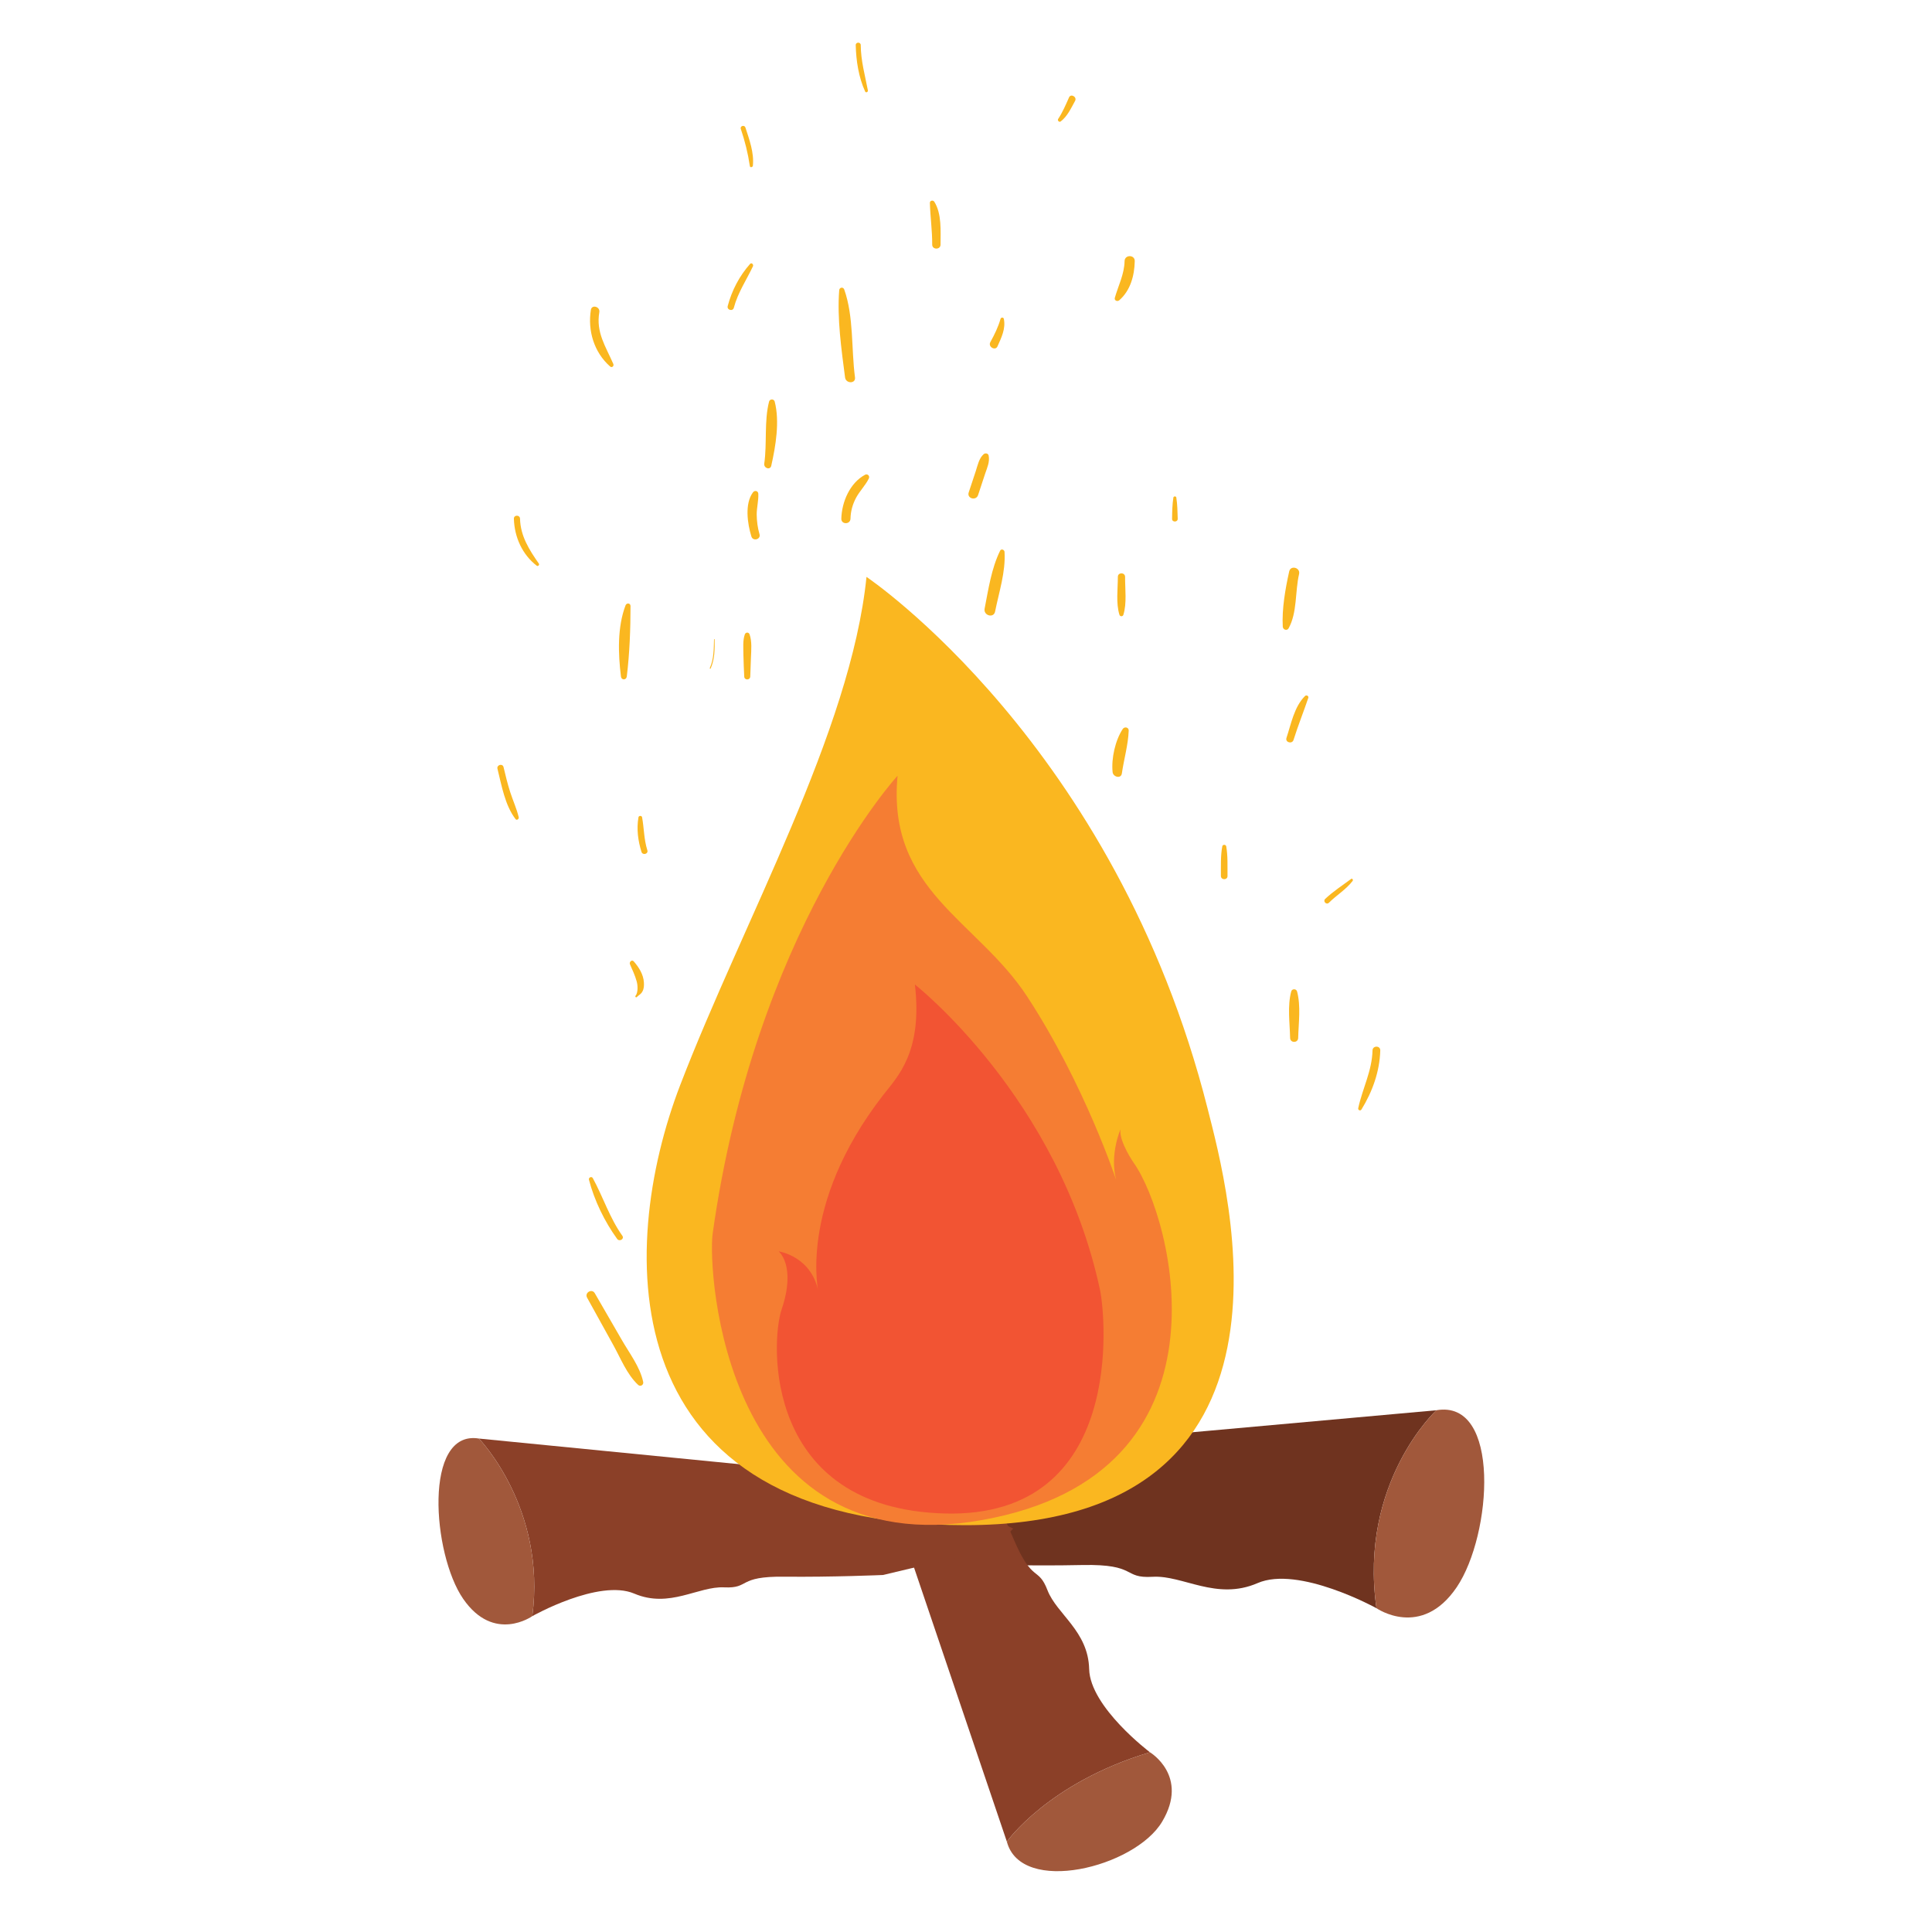 <?xml version="1.0" encoding="UTF-8"?>
<svg xmlns="http://www.w3.org/2000/svg" xmlns:xlink="http://www.w3.org/1999/xlink" width="75pt" height="75pt" viewBox="0 0 75 75" version="1.2">
<defs>
<clipPath >
  <path d="M 33 1.551 L 34 1.551 L 34 4 L 33 4 Z M 33 1.551 "/>
</clipPath>
</defs>
<g >
<path style=" stroke:none;fill-rule:nonzero;fill:rgb(43.529%,20%,12.16%);fill-opacity:1;" d="M 35.91 56.535 L 55.758 54.746 C 55.758 54.746 52.742 57.543 53.434 62.43 C 53.434 62.43 50.41 60.762 48.816 61.457 C 47.219 62.148 45.922 61.141 44.742 61.211 C 43.566 61.281 44.172 60.711 42.02 60.754 C 39.871 60.801 37.566 60.723 37.566 60.723 L 32.562 59.59 L 31.66 58.688 L 35.91 56.535 "/>
<path style=" stroke:none;fill-rule:nonzero;fill:rgb(63.139%,34.509%,23.14%);fill-opacity:1;" d="M 55.758 54.746 C 58.273 54.309 57.926 59.574 56.551 61.613 C 55.176 63.645 53.434 62.43 53.434 62.43 C 52.742 57.543 55.758 54.746 55.758 54.746 "/>
<path style=" stroke:none;fill-rule:nonzero;fill:rgb(54.509%,25.099%,15.689%);fill-opacity:1;" d="M 34.023 56.543 L 39.086 71.492 C 39.086 71.492 40.695 69.203 44.641 68.023 C 44.641 68.023 42.316 66.27 42.281 64.793 C 42.246 63.316 41.027 62.668 40.664 61.734 C 40.305 60.797 40.086 61.465 39.367 59.789 C 38.645 58.109 37.777 56.355 37.777 56.355 L 35.16 52.883 L 34.16 52.504 L 34.023 56.543 "/>
<path style=" stroke:none;fill-rule:nonzero;fill:rgb(63.139%,34.509%,23.14%);fill-opacity:1;" d="M 39.086 71.492 C 39.637 73.59 44.055 72.496 45.113 70.719 C 46.176 68.941 44.641 68.023 44.641 68.023 C 40.695 69.203 39.086 71.492 39.086 71.492 "/>
<path style=" stroke:none;fill-rule:nonzero;fill:rgb(54.509%,25.099%,15.689%);fill-opacity:1;" d="M 35.664 57.527 L 18.59 55.844 C 18.59 55.844 21.215 58.539 20.664 62.738 C 20.664 62.738 23.246 61.281 24.621 61.863 C 25.996 62.449 27.102 61.57 28.117 61.621 C 29.129 61.668 28.602 61.184 30.449 61.207 C 32.297 61.227 34.277 61.141 34.277 61.141 L 38.566 60.121 L 39.332 59.34 L 35.664 57.527 "/>
<path style=" stroke:none;fill-rule:nonzero;fill:rgb(63.139%,34.509%,23.14%);fill-opacity:1;" d="M 18.59 55.844 C 16.426 55.492 16.781 60.328 17.98 62.066 C 19.176 63.801 20.664 62.738 20.664 62.738 C 21.215 58.539 18.59 55.844 18.59 55.844 "/>
<path style=" stroke:none;fill-rule:nonzero;fill:rgb(98.039%,71.759%,12.549%);fill-opacity:1;" d="M 46.879 43.035 C 43.293 28.871 33.637 22.395 33.637 22.395 C 33.031 28.387 28.855 35.75 26.406 42.121 C 23.953 48.496 23.664 59.207 37.465 59.207 C 51.266 59.207 47.68 46.195 46.879 43.035 "/>
<path style=" stroke:none;fill-rule:nonzero;fill:rgb(96.078%,49.019%,20%);fill-opacity:1;" d="M 27.664 47.898 C 29.312 36.133 34.844 30.113 34.844 30.113 C 34.422 34.57 37.93 35.715 39.871 38.68 C 42.105 42.094 43.328 45.801 43.328 45.801 C 43.07 44.812 43.496 43.844 43.496 43.844 C 43.438 44.316 44.008 45.137 44.008 45.137 C 45.516 47.254 48.172 57.223 38.121 59.008 C 28.066 60.797 27.473 49.281 27.664 47.898 "/>
<path style=" stroke:none;fill-rule:nonzero;fill:rgb(94.899%,32.939%,20%);fill-opacity:1;" d="M 42.703 50.078 C 41.105 42.602 35.516 38.219 35.516 38.219 C 35.824 40.848 34.832 41.805 34.293 42.5 C 30.918 46.84 31.789 50.266 31.789 50.266 C 31.578 48.77 30.227 48.578 30.227 48.578 C 30.227 48.578 30.918 49.129 30.344 50.828 C 29.91 52.098 29.637 58.57 36.684 58.754 C 43.734 58.934 42.906 51.023 42.703 50.078 "/>
<path style=" stroke:none;fill-rule:nonzero;fill:rgb(98.039%,71.759%,12.549%);fill-opacity:1;" d="M 24.719 38.707 C 24.809 38.617 24.883 38.598 24.941 38.484 C 25 38.379 25.004 38.254 24.996 38.137 C 24.977 37.824 24.801 37.551 24.605 37.324 C 24.527 37.234 24.414 37.348 24.457 37.438 C 24.551 37.652 24.652 37.867 24.715 38.094 C 24.758 38.238 24.777 38.527 24.672 38.656 C 24.645 38.691 24.688 38.738 24.719 38.707 "/>
<path style=" stroke:none;fill-rule:nonzero;fill:rgb(98.039%,71.759%,12.549%);fill-opacity:1;" d="M 25.129 33.004 C 24.996 32.582 25.004 32.16 24.926 31.727 C 24.914 31.656 24.797 31.656 24.785 31.727 C 24.707 32.18 24.766 32.633 24.902 33.07 C 24.949 33.215 25.18 33.152 25.129 33.004 "/>
<path style=" stroke:none;fill-rule:nonzero;fill:rgb(98.039%,71.759%,12.549%);fill-opacity:1;" d="M 27.586 25.953 C 27.746 25.598 27.75 25.195 27.742 24.812 L 27.719 24.812 C 27.707 25.188 27.715 25.582 27.555 25.93 C 27.543 25.953 27.578 25.977 27.586 25.953 "/>
<path style=" stroke:none;fill-rule:nonzero;fill:rgb(98.039%,71.759%,12.549%);fill-opacity:1;" d="M 29.125 26.262 C 29.133 26.016 29.141 25.766 29.152 25.52 C 29.164 25.23 29.195 24.898 29.098 24.625 C 29.066 24.535 28.949 24.535 28.914 24.625 C 28.828 24.875 28.859 25.156 28.859 25.418 C 28.863 25.699 28.879 25.98 28.891 26.262 C 28.895 26.414 29.117 26.414 29.125 26.262 "/>
<path style=" stroke:none;fill-rule:nonzero;fill:rgb(98.039%,71.759%,12.549%);fill-opacity:1;" d="M 29.484 20.738 C 29.41 20.484 29.379 20.234 29.375 19.973 C 29.375 19.703 29.449 19.438 29.438 19.168 C 29.43 19.051 29.297 19.023 29.23 19.113 C 28.902 19.555 29.016 20.332 29.168 20.824 C 29.23 21.027 29.543 20.941 29.484 20.738 "/>
<path style=" stroke:none;fill-rule:nonzero;fill:rgb(98.039%,71.759%,12.549%);fill-opacity:1;" d="M 33.016 20.137 C 33.023 19.84 33.098 19.578 33.234 19.32 C 33.379 19.055 33.594 18.844 33.727 18.578 C 33.777 18.48 33.68 18.379 33.582 18.43 C 32.992 18.746 32.676 19.488 32.66 20.137 C 32.656 20.367 33.008 20.367 33.016 20.137 "/>
<path style=" stroke:none;fill-rule:nonzero;fill:rgb(98.039%,71.759%,12.549%);fill-opacity:1;" d="M 37.969 19.219 C 38.062 18.941 38.152 18.664 38.242 18.391 C 38.32 18.16 38.43 17.93 38.379 17.684 C 38.359 17.594 38.246 17.578 38.184 17.633 C 38.004 17.793 37.953 18.062 37.879 18.289 C 37.785 18.566 37.695 18.84 37.605 19.117 C 37.527 19.352 37.891 19.453 37.969 19.219 "/>
<path style=" stroke:none;fill-rule:nonzero;fill:rgb(98.039%,71.759%,12.549%);fill-opacity:1;" d="M 38.629 23.742 C 38.781 22.98 39.043 22.207 38.996 21.426 C 38.992 21.34 38.867 21.289 38.824 21.379 C 38.484 22.074 38.371 22.871 38.223 23.625 C 38.168 23.895 38.574 24.012 38.629 23.742 "/>
<path style=" stroke:none;fill-rule:nonzero;fill:rgb(98.039%,71.759%,12.549%);fill-opacity:1;" d="M 43.551 30.023 C 43.629 29.477 43.797 28.91 43.816 28.359 C 43.82 28.23 43.652 28.199 43.586 28.297 C 43.293 28.738 43.137 29.445 43.191 29.973 C 43.211 30.164 43.52 30.246 43.551 30.023 "/>
<path style=" stroke:none;fill-rule:nonzero;fill:rgb(98.039%,71.759%,12.549%);fill-opacity:1;" d="M 47.652 34.004 C 47.648 33.621 47.668 33.23 47.602 32.855 C 47.586 32.777 47.461 32.777 47.449 32.855 C 47.379 33.23 47.398 33.621 47.395 34.004 C 47.395 34.172 47.656 34.172 47.652 34.004 "/>
<path style=" stroke:none;fill-rule:nonzero;fill:rgb(98.039%,71.759%,12.549%);fill-opacity:1;" d="M 50.395 40.293 C 50.41 39.711 50.504 39.055 50.352 38.488 C 50.32 38.375 50.156 38.375 50.125 38.488 C 49.973 39.055 50.07 39.711 50.082 40.293 C 50.086 40.496 50.391 40.496 50.395 40.293 "/>
<path style=" stroke:none;fill-rule:nonzero;fill:rgb(98.039%,71.759%,12.549%);fill-opacity:1;" d="M 24.16 47.973 C 23.664 47.277 23.418 46.477 23.012 45.734 C 22.965 45.652 22.84 45.711 22.863 45.797 C 23.074 46.609 23.469 47.418 23.957 48.094 C 24.047 48.215 24.246 48.098 24.16 47.973 "/>
<path style=" stroke:none;fill-rule:nonzero;fill:rgb(98.039%,71.759%,12.549%);fill-opacity:1;" d="M 24.332 26.262 C 24.441 25.367 24.477 24.426 24.477 23.523 C 24.473 23.406 24.324 23.398 24.285 23.496 C 23.961 24.344 23.996 25.375 24.105 26.262 C 24.121 26.41 24.312 26.41 24.332 26.262 "/>
<path style=" stroke:none;fill-rule:nonzero;fill:rgb(98.039%,71.759%,12.549%);fill-opacity:1;" d="M 29.941 18.078 C 30.113 17.309 30.273 16.363 30.074 15.59 C 30.047 15.48 29.883 15.48 29.855 15.59 C 29.66 16.352 29.781 17.215 29.668 18 C 29.645 18.176 29.902 18.262 29.941 18.078 "/>
<path style=" stroke:none;fill-rule:nonzero;fill:rgb(98.039%,71.759%,12.549%);fill-opacity:1;" d="M 33.191 14.652 C 33.043 13.543 33.148 12.297 32.773 11.238 C 32.734 11.129 32.586 11.152 32.578 11.266 C 32.492 12.363 32.664 13.562 32.805 14.652 C 32.836 14.898 33.223 14.902 33.191 14.652 "/>
<path style=" stroke:none;fill-rule:nonzero;fill:rgb(98.039%,71.759%,12.549%);fill-opacity:1;" d="M 38.723 13.445 C 38.875 13.105 39.047 12.758 38.969 12.379 C 38.953 12.309 38.859 12.316 38.84 12.379 C 38.75 12.695 38.605 12.992 38.445 13.281 C 38.344 13.465 38.641 13.633 38.723 13.445 "/>
<path style=" stroke:none;fill-rule:nonzero;fill:rgb(98.039%,71.759%,12.549%);fill-opacity:1;" d="M 28.488 11.945 C 28.645 11.355 28.973 10.879 29.23 10.336 C 29.262 10.266 29.172 10.18 29.117 10.246 C 28.703 10.715 28.41 11.273 28.25 11.879 C 28.207 12.035 28.449 12.102 28.488 11.945 "/>
<path style=" stroke:none;fill-rule:nonzero;fill:rgb(98.039%,71.759%,12.549%);fill-opacity:1;" d="M 36.512 9.492 C 36.512 8.965 36.562 8.297 36.27 7.832 C 36.223 7.758 36.094 7.781 36.098 7.879 C 36.113 8.418 36.191 8.949 36.188 9.492 C 36.184 9.703 36.516 9.703 36.512 9.492 "/>
<path style=" stroke:none;fill-rule:nonzero;fill:rgb(98.039%,71.759%,12.549%);fill-opacity:1;" d="M 45.719 20.137 C 45.711 19.859 45.707 19.586 45.664 19.312 C 45.656 19.258 45.562 19.258 45.551 19.312 C 45.508 19.586 45.504 19.859 45.5 20.137 C 45.492 20.281 45.723 20.281 45.719 20.137 "/>
<path style=" stroke:none;fill-rule:nonzero;fill:rgb(98.039%,71.759%,12.549%);fill-opacity:1;" d="M 50.215 28.723 C 50.391 28.168 50.602 27.637 50.789 27.09 C 50.812 27.016 50.715 26.969 50.664 27.016 C 50.242 27.43 50.121 28.102 49.941 28.645 C 49.883 28.82 50.16 28.898 50.215 28.723 "/>
<path style=" stroke:none;fill-rule:nonzero;fill:rgb(98.039%,71.759%,12.549%);fill-opacity:1;" d="M 51.59 35.043 C 51.883 34.75 52.25 34.535 52.508 34.199 C 52.539 34.16 52.496 34.082 52.449 34.121 C 52.109 34.375 51.75 34.605 51.441 34.898 C 51.348 34.992 51.492 35.141 51.59 35.043 "/>
<path style=" stroke:none;fill-rule:nonzero;fill:rgb(98.039%,71.759%,12.549%);fill-opacity:1;" d="M 19.312 29.844 C 19.473 30.492 19.602 31.262 20.016 31.801 C 20.062 31.859 20.152 31.793 20.137 31.727 C 20.059 31.395 19.91 31.074 19.805 30.746 C 19.703 30.43 19.625 30.102 19.547 29.777 C 19.508 29.625 19.273 29.691 19.312 29.844 "/>
<path style=" stroke:none;fill-rule:nonzero;fill:rgb(98.039%,71.759%,12.549%);fill-opacity:1;" d="M 19.949 20.137 C 19.969 20.848 20.273 21.527 20.836 21.961 C 20.883 22 20.953 21.926 20.918 21.879 C 20.547 21.348 20.203 20.809 20.188 20.137 C 20.184 19.98 19.945 19.98 19.949 20.137 "/>
<path style=" stroke:none;fill-rule:nonzero;fill:rgb(98.039%,71.759%,12.549%);fill-opacity:1;" d="M 22.938 12.027 C 22.809 12.836 23.059 13.676 23.684 14.227 C 23.754 14.289 23.844 14.211 23.809 14.129 C 23.512 13.445 23.129 12.902 23.266 12.117 C 23.301 11.902 22.973 11.812 22.938 12.027 "/>
<path style=" stroke:none;fill-rule:nonzero;fill:rgb(98.039%,71.759%,12.549%);fill-opacity:1;" d="M 43.656 10.137 C 43.645 10.648 43.414 11.082 43.277 11.562 C 43.25 11.664 43.371 11.719 43.445 11.66 C 43.883 11.281 44.039 10.703 44.051 10.137 C 44.055 9.879 43.66 9.879 43.656 10.137 "/>
<path style=" stroke:none;fill-rule:nonzero;fill:rgb(98.039%,71.759%,12.549%);fill-opacity:1;" d="M 28.758 5.004 C 28.918 5.48 29.035 5.945 29.109 6.445 C 29.117 6.52 29.223 6.492 29.227 6.43 C 29.277 5.926 29.09 5.422 28.938 4.953 C 28.902 4.836 28.719 4.887 28.758 5.004 "/>
<g clip-path="url(#clip1)" clip-rule="nonzero">
<path style=" stroke:none;fill-rule:nonzero;fill:rgb(98.039%,71.759%,12.549%);fill-opacity:1;" d="M 33.219 1.75 C 33.234 2.359 33.332 3 33.586 3.555 C 33.617 3.613 33.703 3.57 33.691 3.508 C 33.578 2.918 33.418 2.359 33.414 1.75 C 33.414 1.625 33.219 1.625 33.219 1.75 "/>
</g>
<path style=" stroke:none;fill-rule:nonzero;fill:rgb(98.039%,71.759%,12.549%);fill-opacity:1;" d="M 41.5 3.781 C 41.375 4.062 41.25 4.359 41.078 4.617 C 41.039 4.676 41.117 4.758 41.176 4.715 C 41.438 4.516 41.578 4.199 41.734 3.918 C 41.82 3.762 41.57 3.621 41.5 3.781 "/>
<path style=" stroke:none;fill-rule:nonzero;fill:rgb(98.039%,71.759%,12.549%);fill-opacity:1;" d="M 43.395 22.395 C 43.395 22.863 43.316 23.414 43.457 23.867 C 43.48 23.941 43.586 23.941 43.609 23.867 C 43.75 23.414 43.672 22.863 43.676 22.395 C 43.676 22.211 43.391 22.211 43.395 22.395 "/>
<path style=" stroke:none;fill-rule:nonzero;fill:rgb(98.039%,71.759%,12.549%);fill-opacity:1;" d="M 50.047 22.18 C 49.898 22.848 49.758 23.645 49.797 24.328 C 49.805 24.445 49.961 24.5 50.023 24.391 C 50.363 23.785 50.273 22.949 50.43 22.285 C 50.488 22.035 50.105 21.93 50.047 22.18 "/>
<path style=" stroke:none;fill-rule:nonzero;fill:rgb(98.039%,71.759%,12.549%);fill-opacity:1;" d="M 53.281 40.777 C 53.262 41.574 52.891 42.254 52.727 43.016 C 52.707 43.094 52.812 43.141 52.852 43.07 C 53.277 42.379 53.559 41.598 53.582 40.777 C 53.586 40.582 53.285 40.582 53.281 40.777 "/>
<path style=" stroke:none;fill-rule:nonzero;fill:rgb(98.039%,71.759%,12.549%);fill-opacity:1;" d="M 22.793 50.379 C 23.129 50.984 23.461 51.59 23.797 52.195 C 24.09 52.719 24.332 53.352 24.773 53.762 C 24.863 53.844 24.992 53.762 24.969 53.648 C 24.844 53.055 24.426 52.523 24.129 52 C 23.781 51.402 23.438 50.801 23.09 50.203 C 22.977 50.008 22.68 50.184 22.793 50.379 "/>
</g>
</svg>
